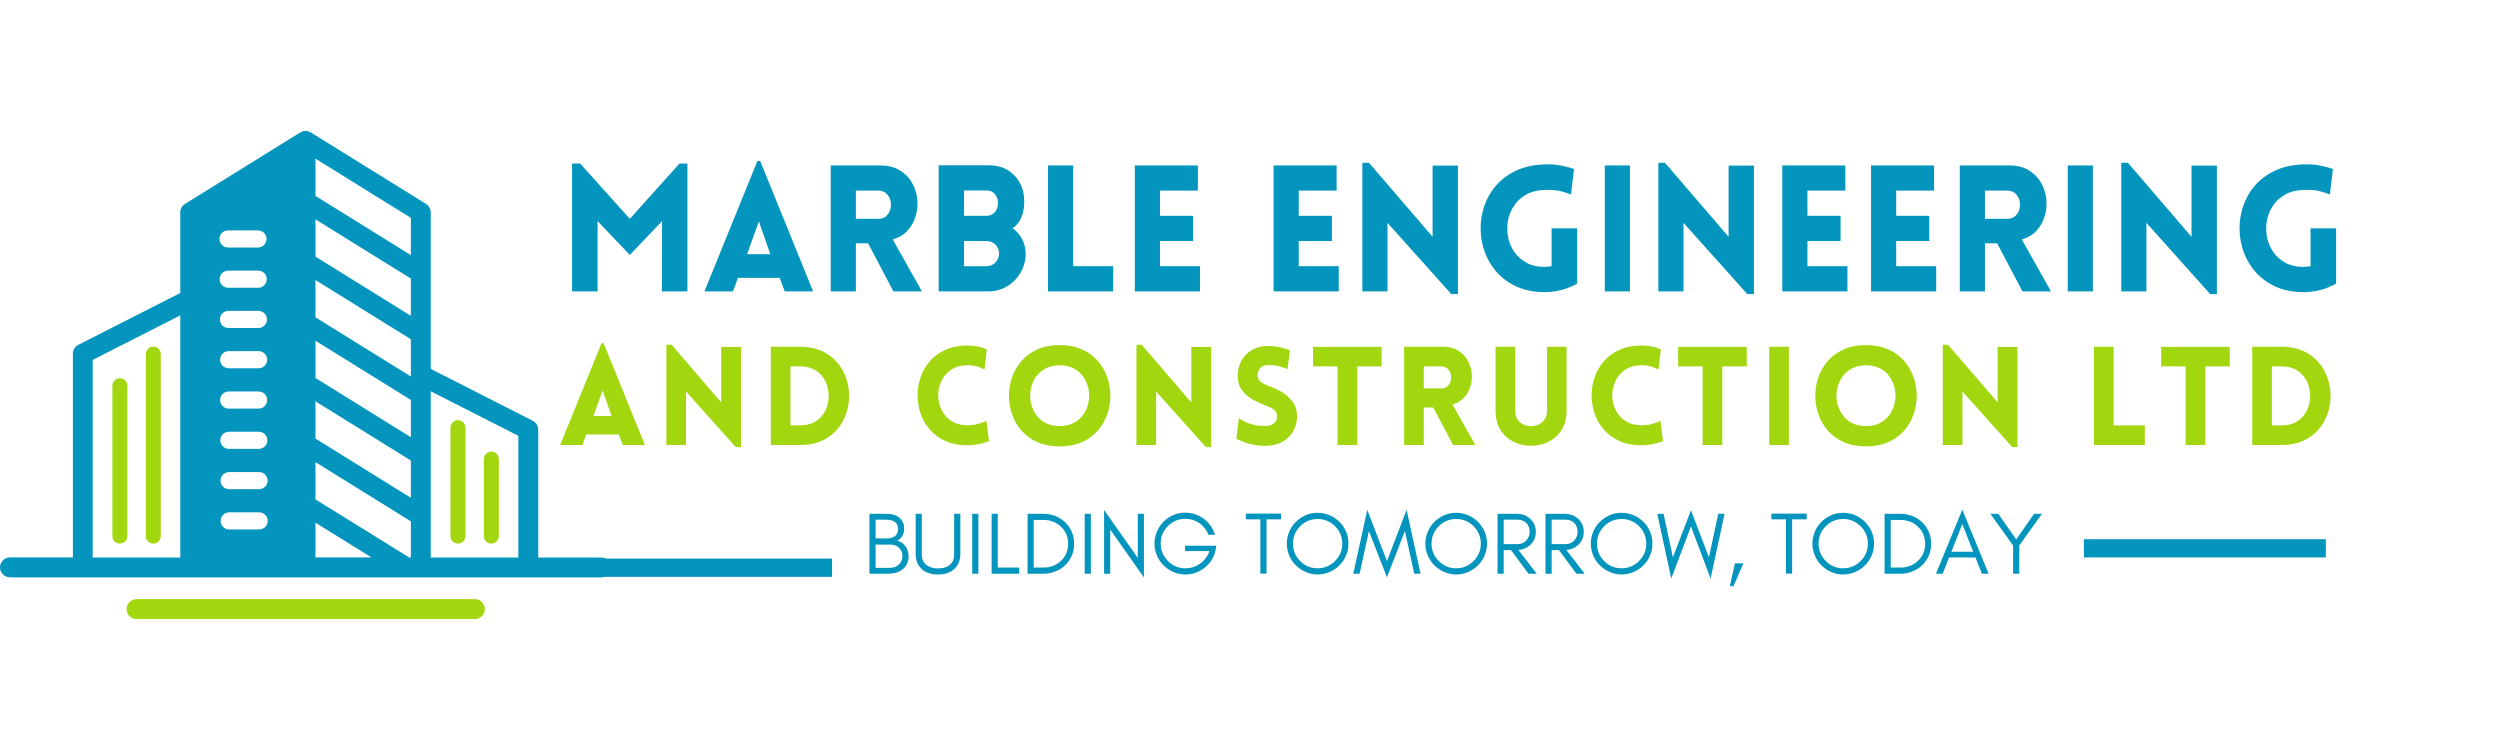 <?xml version="1.0" encoding="UTF-8"?> <svg xmlns="http://www.w3.org/2000/svg" xmlns:xlink="http://www.w3.org/1999/xlink" width="1000" zoomAndPan="magnify" viewBox="0 0 750 225" height="300" preserveAspectRatio="xMidYMid meet" version="1.0"><defs><g></g><clipPath id="9c0a52c40f"><path d="M 0 39 L 183.117 39 L 183.117 174 L 0 174 Z M 0 39 " clip-rule="nonzero"></path></clipPath></defs><rect x="-75" width="900" fill="#ffffff" y="-22.5" height="270" fill-opacity="1"></rect><rect x="-75" width="900" fill="#ffffff" y="-22.5" height="270" fill-opacity="1"></rect><path fill="#a2d70f" d="M 142.461 179.746 L 40.945 179.746 C 39.309 179.746 37.961 181.098 37.961 182.734 C 37.961 184.371 39.309 185.723 40.945 185.723 L 142.461 185.723 C 144.098 185.723 145.445 184.371 145.445 182.734 C 145.445 181.098 144.098 179.746 142.461 179.746 Z M 142.461 179.746 " fill-opacity="1" fill-rule="evenodd"></path><g clip-path="url(#9c0a52c40f)"><path fill="#0495be" d="M 80.156 107.906 C 80.156 109.32 79 110.477 77.59 110.477 L 68.598 110.477 C 67.184 110.477 66.027 109.32 66.027 107.906 C 66.027 106.496 67.184 105.34 68.598 105.34 L 77.59 105.34 C 79 105.34 80.156 106.496 80.156 107.906 Z M 77.523 98.402 L 68.531 98.402 C 67.117 98.402 65.965 97.246 65.965 95.832 C 65.965 94.418 67.117 93.262 68.531 93.262 L 77.523 93.262 C 78.938 93.262 80.094 94.418 80.094 95.832 C 80.094 97.246 78.938 98.402 77.523 98.402 Z M 77.461 86.328 L 68.469 86.328 C 67.055 86.328 65.898 85.172 65.898 83.758 C 65.898 82.344 67.055 81.188 68.469 81.188 L 77.461 81.188 C 78.871 81.188 80.027 82.344 80.027 83.758 C 80.027 85.172 78.871 86.328 77.461 86.328 Z M 77.395 74.25 L 68.402 74.25 C 66.992 74.25 65.836 73.094 65.836 71.684 C 65.836 70.27 66.992 69.113 68.402 69.113 L 77.395 69.113 C 78.809 69.113 79.965 70.27 79.965 71.684 C 79.965 73.094 78.809 74.25 77.395 74.25 Z M 77.719 141.629 C 79.129 141.629 80.285 142.785 80.285 144.195 C 80.285 145.609 79.129 146.766 77.719 146.766 L 68.727 146.766 C 67.312 146.766 66.156 145.609 66.156 144.195 C 66.156 142.785 67.312 141.629 68.727 141.629 Z M 68.758 153.703 L 77.75 153.703 C 79.16 153.703 80.316 154.859 80.316 156.273 C 80.316 157.684 79.16 158.84 77.75 158.84 L 68.758 158.84 C 67.344 158.84 66.188 157.684 66.188 156.273 C 66.188 154.859 67.344 153.703 68.758 153.703 Z M 80.223 132.09 C 80.223 133.504 79.066 134.66 77.652 134.66 L 68.66 134.66 C 67.246 134.66 66.09 133.504 66.09 132.09 C 66.09 130.676 67.246 129.52 68.66 129.52 L 77.652 129.52 C 79.066 129.52 80.223 130.676 80.223 132.09 Z M 77.59 122.582 L 68.598 122.582 C 67.184 122.582 66.027 121.43 66.027 120.016 C 66.027 118.602 67.184 117.445 68.598 117.445 L 77.59 117.445 C 79 117.445 80.156 118.602 80.156 120.016 C 80.156 121.43 79 122.582 77.59 122.582 Z M 94.641 149.816 L 94.641 138.641 L 123.254 156.398 L 123.254 167.254 L 122.773 167.254 Z M 129.227 167.254 L 129.227 117.383 L 155.496 130.742 L 155.496 167.254 Z M 54.082 94.613 L 54.082 167.254 L 27.812 167.254 L 27.812 107.973 Z M 2.953 173.227 L 180.355 173.227 C 181.992 173.227 183.34 171.879 183.34 170.242 C 183.34 168.605 181.992 167.254 180.355 167.254 L 161.473 167.254 L 161.473 128.91 C 161.473 127.785 160.828 126.758 159.832 126.246 L 155.82 124.191 L 129.227 110.668 L 129.227 63.719 C 129.227 62.691 128.684 61.727 127.816 61.18 L 93.227 39.73 C 93.195 39.73 93.164 39.695 93.133 39.695 C 92.938 39.602 92.746 39.504 92.555 39.441 C 92.488 39.406 92.426 39.406 92.395 39.375 C 92.168 39.312 91.91 39.277 91.656 39.277 C 91.398 39.277 91.172 39.312 90.914 39.375 C 90.852 39.406 90.789 39.406 90.754 39.441 C 90.562 39.504 90.371 39.602 90.176 39.695 C 90.145 39.695 90.113 39.73 90.082 39.73 L 55.492 61.18 C 54.625 61.727 54.082 62.691 54.082 63.719 L 54.082 87.898 L 38.793 95.672 L 23.508 103.445 C 22.512 103.957 21.871 104.984 21.871 106.109 L 21.871 167.223 L 2.988 167.223 C 1.348 167.223 0 168.57 0 170.211 C 0 171.848 1.348 173.195 2.988 173.195 Z M 123.254 131.16 L 94.641 113.398 L 94.641 102.223 L 123.254 119.984 Z M 123.254 112.949 L 94.641 95.191 L 94.641 84.016 L 123.254 101.773 Z M 123.254 94.742 L 94.641 76.98 L 94.641 65.805 L 123.254 83.566 Z M 123.254 149.336 L 94.641 131.574 L 94.641 120.398 L 123.254 138.16 Z M 94.641 167.223 L 94.641 156.816 L 111.438 167.223 Z M 123.254 76.531 L 94.641 58.773 L 94.641 47.598 L 123.254 65.355 Z M 123.254 76.531 " fill-opacity="1" fill-rule="evenodd"></path></g><path fill="#a2d70f" d="M 135.137 128.301 L 135.137 160.832 C 135.137 162.051 136.133 163.082 137.387 163.082 C 138.637 163.082 139.633 162.086 139.633 160.832 L 139.633 128.301 C 139.633 127.047 138.637 126.051 137.387 126.051 C 136.164 126.051 135.137 127.047 135.137 128.301 Z M 135.137 128.301 " fill-opacity="1" fill-rule="evenodd"></path><path fill="#a2d70f" d="M 145.156 137.742 L 145.156 160.832 C 145.156 162.051 146.152 163.082 147.406 163.082 C 148.656 163.082 149.652 162.086 149.652 160.832 L 149.652 137.742 C 149.652 136.488 148.656 135.492 147.406 135.492 C 146.184 135.492 145.156 136.488 145.156 137.742 Z M 145.156 137.742 " fill-opacity="1" fill-rule="evenodd"></path><path fill="#a2d70f" d="M 48.234 160.832 L 48.234 106.238 C 48.234 104.984 47.242 103.988 45.988 103.988 C 44.766 103.988 43.738 104.984 43.738 106.238 L 43.738 160.832 C 43.738 162.051 44.734 163.082 45.988 163.082 C 47.242 163.082 48.234 162.086 48.234 160.832 Z M 48.234 160.832 " fill-opacity="1" fill-rule="evenodd"></path><path fill="#a2d70f" d="M 38.215 160.832 L 38.215 115.711 C 38.215 114.457 37.219 113.465 35.969 113.465 C 34.746 113.465 33.719 114.457 33.719 115.711 L 33.719 160.832 C 33.719 162.051 34.715 163.082 35.969 163.082 C 37.188 163.082 38.215 162.086 38.215 160.832 Z M 38.215 160.832 " fill-opacity="1" fill-rule="evenodd"></path><path stroke-linecap="butt" transform="matrix(1.367, 0, 0, 1.367, 156.803, 167.583)" fill="none" stroke-linejoin="miter" d="M 0.001 2 L 67.899 2 " stroke="#0495be" stroke-width="4" stroke-opacity="1" stroke-miterlimit="4"></path><g fill="#0495be" fill-opacity="1"><g transform="translate(251.697, 172.125)"><g></g></g></g><g fill="#0495be" fill-opacity="1"><g transform="translate(258.85, 172.125)"><g><path d="M 13.734 -5.031 C 13.734 -4.289 13.562 -3.582 13.219 -2.906 C 12.883 -2.238 12.438 -1.691 11.875 -1.266 C 10.781 -0.422 9.316 0 7.484 0 L 1.984 0 L 1.984 -17.984 L 6.844 -17.984 C 9.477 -17.984 11.191 -17.172 11.984 -15.547 C 12.266 -14.973 12.406 -14.383 12.406 -13.781 C 12.406 -13.176 12.363 -12.707 12.281 -12.375 C 12.164 -12.02 12.02 -11.688 11.844 -11.375 C 11.445 -10.688 10.93 -10.203 10.297 -9.922 C 11.348 -9.641 12.18 -9.078 12.797 -8.234 C 13.422 -7.367 13.734 -6.301 13.734 -5.031 Z M 10.562 -13.484 C 10.562 -15.305 9.32 -16.219 6.844 -16.219 L 3.828 -16.219 L 3.828 -10.609 L 7.375 -10.609 C 8.332 -10.609 9.102 -10.848 9.688 -11.328 C 10.27 -11.797 10.562 -12.516 10.562 -13.484 Z M 11.875 -5.375 C 11.875 -5.895 11.781 -6.359 11.594 -6.766 C 11.375 -7.172 11.109 -7.523 10.797 -7.828 C 10.086 -8.441 9.258 -8.75 8.312 -8.75 L 3.828 -8.75 L 3.828 -1.766 L 8.016 -1.766 C 9.141 -1.766 10.066 -2.094 10.797 -2.75 C 11.516 -3.414 11.875 -4.289 11.875 -5.375 Z M 11.875 -5.375 "></path></g></g></g><g fill="#0495be" fill-opacity="1"><g transform="translate(273.103, 172.125)"><g><path d="M 15 -5.953 C 15 -4.016 14.363 -2.477 13.094 -1.344 C 11.895 -0.289 10.301 0.234 8.312 0.234 C 6.301 0.234 4.691 -0.289 3.484 -1.344 C 2.223 -2.477 1.594 -4.016 1.594 -5.953 L 1.594 -17.984 L 3.438 -17.984 L 3.438 -5.688 C 3.438 -4.332 3.93 -3.289 4.922 -2.562 C 5.766 -1.926 6.895 -1.609 8.312 -1.609 C 10.508 -1.609 11.988 -2.348 12.75 -3.828 C 13.008 -4.348 13.141 -4.969 13.141 -5.688 L 13.141 -17.984 L 15 -17.984 Z M 15 -5.953 "></path></g></g></g><g fill="#0495be" fill-opacity="1"><g transform="translate(289.682, 172.125)"><g><path d="M 3.828 0 L 1.984 0 L 1.984 -17.984 L 3.828 -17.984 Z M 3.828 0 "></path></g></g></g><g fill="#0495be" fill-opacity="1"><g transform="translate(295.5, 172.125)"><g><path d="M 3.828 -1.859 L 10.266 -1.859 L 10.266 0 L 1.984 0 L 1.984 -17.984 L 3.828 -17.984 Z M 3.828 -1.859 "></path></g></g></g><g fill="#0495be" fill-opacity="1"><g transform="translate(306.288, 172.125)"><g><path d="M 15.953 -9 C 15.953 -7.688 15.711 -6.484 15.234 -5.391 C 14.742 -4.285 14.082 -3.336 13.25 -2.547 C 12.426 -1.742 11.445 -1.125 10.312 -0.688 C 9.188 -0.227 7.977 0 6.688 0 L 1.984 0 L 1.984 -17.984 L 6.688 -17.984 C 7.977 -17.984 9.188 -17.766 10.312 -17.328 C 11.445 -16.867 12.426 -16.242 13.25 -15.453 C 14.082 -14.66 14.742 -13.719 15.234 -12.625 C 15.711 -11.508 15.953 -10.301 15.953 -9 Z M 14.156 -9 C 14.156 -11.039 13.43 -12.75 11.984 -14.125 C 10.566 -15.469 8.82 -16.141 6.75 -16.141 L 3.828 -16.141 L 3.828 -1.859 L 6.75 -1.859 C 8.82 -1.859 10.566 -2.523 11.984 -3.859 C 13.43 -5.234 14.156 -6.945 14.156 -9 Z M 14.156 -9 "></path></g></g></g><g fill="#0495be" fill-opacity="1"><g transform="translate(323.423, 172.125)"><g><path d="M 3.828 0 L 1.984 0 L 1.984 -17.984 L 3.828 -17.984 Z M 3.828 0 "></path></g></g></g><g fill="#0495be" fill-opacity="1"><g transform="translate(329.24, 172.125)"><g><path d="M 3.828 -13.25 L 3.828 0 L 1.984 0 L 1.984 -19.125 L 12.094 -4.766 L 12.094 -17.984 L 13.938 -17.984 L 13.938 1.109 Z M 3.828 -13.25 "></path></g></g></g><g fill="#0495be" fill-opacity="1"><g transform="translate(345.159, 172.125)"><g><path d="M 19.734 -8.406 L 19.547 -7.297 C 19.16 -5.109 18.094 -3.312 16.344 -1.906 C 14.602 -0.488 12.641 0.219 10.453 0.219 C 9.18 0.219 7.977 -0.031 6.844 -0.531 C 5.719 -1.008 4.742 -1.672 3.922 -2.516 C 3.066 -3.336 2.406 -4.316 1.938 -5.453 C 1.438 -6.578 1.188 -7.785 1.188 -9.078 C 1.188 -10.348 1.438 -11.547 1.938 -12.672 C 2.406 -13.797 3.066 -14.785 3.922 -15.641 C 4.742 -16.461 5.719 -17.125 6.844 -17.625 C 7.977 -18.094 9.117 -18.328 10.266 -18.328 C 12.41 -18.328 14.305 -17.719 15.953 -16.5 C 17.609 -15.289 18.738 -13.688 19.344 -11.688 L 17.375 -11.688 C 16.812 -13.156 15.906 -14.32 14.656 -15.188 C 13.383 -16.051 11.984 -16.484 10.453 -16.484 C 8.398 -16.484 6.656 -15.758 5.219 -14.312 C 3.77 -12.863 3.047 -11.117 3.047 -9.078 C 3.047 -7.047 3.77 -5.297 5.219 -3.828 C 6.645 -2.367 8.391 -1.641 10.453 -1.641 C 12.066 -1.641 13.547 -2.109 14.891 -3.047 C 16.211 -3.992 17.141 -5.242 17.672 -6.797 L 10.375 -6.797 L 10.375 -8.406 Z M 19.734 -8.406 "></path></g></g></g><g fill="#0495be" fill-opacity="1"><g transform="translate(366.075, 172.125)"><g></g></g></g><g fill="#0495be" fill-opacity="1"><g transform="translate(373.214, 172.125)"><g><path d="M 0.531 -16.328 L 0.531 -18.047 L 11.109 -18.047 L 11.109 -16.328 L 6.75 -16.328 L 6.75 -0.047 L 4.891 -0.047 L 4.891 -16.328 Z M 0.531 -16.328 "></path></g></g></g><g fill="#0495be" fill-opacity="1"><g transform="translate(384.849, 172.125)"><g><path d="M 17.828 -9.047 C 17.828 -11.078 17.102 -12.816 15.656 -14.266 C 14.207 -15.703 12.461 -16.422 10.422 -16.422 C 8.391 -16.422 6.656 -15.703 5.219 -14.266 C 3.77 -12.816 3.047 -11.078 3.047 -9.047 C 3.047 -7.004 3.77 -5.258 5.219 -3.812 C 6.656 -2.363 8.391 -1.641 10.422 -1.641 C 12.461 -1.641 14.207 -2.363 15.656 -3.812 C 17.102 -5.258 17.828 -7.004 17.828 -9.047 Z M 19.688 -9.047 C 19.688 -7.773 19.445 -6.578 18.969 -5.453 C 18.469 -4.316 17.805 -3.336 16.984 -2.516 C 16.141 -1.672 15.148 -1.008 14.016 -0.531 C 12.891 -0.031 11.691 0.219 10.422 0.219 C 9.148 0.219 7.957 -0.031 6.844 -0.531 C 5.719 -1.008 4.742 -1.672 3.922 -2.516 C 3.066 -3.336 2.406 -4.316 1.938 -5.453 C 1.438 -6.578 1.188 -7.773 1.188 -9.047 C 1.188 -10.316 1.438 -11.516 1.938 -12.641 C 2.406 -13.773 3.066 -14.754 3.922 -15.578 C 4.742 -16.41 5.719 -17.07 6.844 -17.562 C 7.957 -18.039 9.148 -18.281 10.422 -18.281 C 11.691 -18.281 12.891 -18.039 14.016 -17.562 C 15.148 -17.07 16.141 -16.41 16.984 -15.578 C 17.805 -14.754 18.469 -13.773 18.969 -12.641 C 19.445 -11.516 19.688 -10.316 19.688 -9.047 Z M 19.688 -9.047 "></path></g></g></g><g fill="#0495be" fill-opacity="1"><g transform="translate(405.712, 172.125)"><g><path d="M 18.562 0 L 15.766 -12.797 L 10.375 1.062 L 4.953 -12.797 L 2.172 0 L 0.266 0 L 4.469 -19.172 L 10.375 -3.781 L 16.266 -19.172 L 20.453 0 Z M 18.562 0 "></path></g></g></g><g fill="#0495be" fill-opacity="1"><g transform="translate(426.416, 172.125)"><g><path d="M 17.828 -9.047 C 17.828 -11.078 17.102 -12.816 15.656 -14.266 C 14.207 -15.703 12.461 -16.422 10.422 -16.422 C 8.391 -16.422 6.656 -15.703 5.219 -14.266 C 3.77 -12.816 3.047 -11.078 3.047 -9.047 C 3.047 -7.004 3.77 -5.258 5.219 -3.812 C 6.656 -2.363 8.391 -1.641 10.422 -1.641 C 12.461 -1.641 14.207 -2.363 15.656 -3.812 C 17.102 -5.258 17.828 -7.004 17.828 -9.047 Z M 19.688 -9.047 C 19.688 -7.773 19.445 -6.578 18.969 -5.453 C 18.469 -4.316 17.805 -3.336 16.984 -2.516 C 16.141 -1.672 15.148 -1.008 14.016 -0.531 C 12.891 -0.031 11.691 0.219 10.422 0.219 C 9.148 0.219 7.957 -0.031 6.844 -0.531 C 5.719 -1.008 4.742 -1.672 3.922 -2.516 C 3.066 -3.336 2.406 -4.316 1.938 -5.453 C 1.438 -6.578 1.188 -7.773 1.188 -9.047 C 1.188 -10.316 1.438 -11.516 1.938 -12.641 C 2.406 -13.773 3.066 -14.754 3.922 -15.578 C 4.742 -16.41 5.719 -17.07 6.844 -17.562 C 7.957 -18.039 9.148 -18.281 10.422 -18.281 C 11.691 -18.281 12.891 -18.039 14.016 -17.562 C 15.148 -17.07 16.141 -16.41 16.984 -15.578 C 17.805 -14.754 18.469 -13.773 18.969 -12.641 C 19.445 -11.516 19.688 -10.316 19.688 -9.047 Z M 19.688 -9.047 "></path></g></g></g><g fill="#0495be" fill-opacity="1"><g transform="translate(447.279, 172.125)"><g><path d="M 3.828 -8.891 L 8.016 -8.891 C 9.055 -8.891 9.91 -9.242 10.578 -9.953 C 11.266 -10.672 11.609 -11.562 11.609 -12.625 C 11.609 -13.656 11.285 -14.516 10.641 -15.203 C 9.984 -15.879 9.109 -16.219 8.016 -16.219 L 3.828 -16.219 Z M 13.469 -12.562 C 13.469 -10.988 12.91 -9.688 11.797 -8.656 C 10.805 -7.738 9.617 -7.234 8.234 -7.141 L 13.75 0 L 11.266 0 L 6 -7.109 L 3.828 -7.109 L 3.828 0 L 1.984 0 L 1.984 -17.984 L 7.75 -17.984 C 9.352 -17.984 10.703 -17.484 11.797 -16.484 C 12.91 -15.422 13.469 -14.113 13.469 -12.562 Z M 13.469 -12.562 "></path></g></g></g><g fill="#0495be" fill-opacity="1"><g transform="translate(461.664, 172.125)"><g><path d="M 3.828 -8.891 L 8.016 -8.891 C 9.055 -8.891 9.91 -9.242 10.578 -9.953 C 11.266 -10.672 11.609 -11.562 11.609 -12.625 C 11.609 -13.656 11.285 -14.516 10.641 -15.203 C 9.984 -15.879 9.109 -16.219 8.016 -16.219 L 3.828 -16.219 Z M 13.469 -12.562 C 13.469 -10.988 12.91 -9.688 11.797 -8.656 C 10.805 -7.738 9.617 -7.234 8.234 -7.141 L 13.75 0 L 11.266 0 L 6 -7.109 L 3.828 -7.109 L 3.828 0 L 1.984 0 L 1.984 -17.984 L 7.75 -17.984 C 9.352 -17.984 10.703 -17.484 11.797 -16.484 C 12.91 -15.422 13.469 -14.113 13.469 -12.562 Z M 13.469 -12.562 "></path></g></g></g><g fill="#0495be" fill-opacity="1"><g transform="translate(476.049, 172.125)"><g><path d="M 17.828 -9.047 C 17.828 -11.078 17.102 -12.816 15.656 -14.266 C 14.207 -15.703 12.461 -16.422 10.422 -16.422 C 8.391 -16.422 6.656 -15.703 5.219 -14.266 C 3.77 -12.816 3.047 -11.078 3.047 -9.047 C 3.047 -7.004 3.77 -5.258 5.219 -3.812 C 6.656 -2.363 8.391 -1.641 10.422 -1.641 C 12.461 -1.641 14.207 -2.363 15.656 -3.812 C 17.102 -5.258 17.828 -7.004 17.828 -9.047 Z M 19.688 -9.047 C 19.688 -7.773 19.445 -6.578 18.969 -5.453 C 18.469 -4.316 17.805 -3.336 16.984 -2.516 C 16.141 -1.672 15.148 -1.008 14.016 -0.531 C 12.891 -0.031 11.691 0.219 10.422 0.219 C 9.148 0.219 7.957 -0.031 6.844 -0.531 C 5.719 -1.008 4.742 -1.672 3.922 -2.516 C 3.066 -3.336 2.406 -4.316 1.938 -5.453 C 1.438 -6.578 1.188 -7.773 1.188 -9.047 C 1.188 -10.316 1.438 -11.516 1.938 -12.641 C 2.406 -13.773 3.066 -14.754 3.922 -15.578 C 4.742 -16.41 5.719 -17.07 6.844 -17.562 C 7.957 -18.039 9.148 -18.281 10.422 -18.281 C 11.691 -18.281 12.891 -18.039 14.016 -17.562 C 15.148 -17.07 16.141 -16.41 16.984 -15.578 C 17.805 -14.754 18.469 -13.773 18.969 -12.641 C 19.445 -11.516 19.688 -10.316 19.688 -9.047 Z M 19.688 -9.047 "></path></g></g></g><g fill="#0495be" fill-opacity="1"><g transform="translate(496.912, 172.125)"><g><path d="M 16.266 1.453 L 10.375 -14.203 L 4.469 1.453 L 0.266 -17.984 L 2.172 -17.984 L 4.953 -4.922 L 10.375 -19.047 L 15.766 -4.922 L 18.562 -17.984 L 20.453 -17.984 Z M 16.266 1.453 "></path></g></g></g><g fill="#0495be" fill-opacity="1"><g transform="translate(517.616, 172.125)"><g><path d="M 5.391 -3.125 L 2.438 3.734 L 1.328 3.734 L 2.859 -3.125 Z M 5.391 -3.125 "></path></g></g></g><g fill="#0495be" fill-opacity="1"><g transform="translate(523.751, 172.125)"><g></g></g></g><g fill="#0495be" fill-opacity="1"><g transform="translate(530.89, 172.125)"><g><path d="M 0.531 -16.328 L 0.531 -18.047 L 11.109 -18.047 L 11.109 -16.328 L 6.75 -16.328 L 6.75 -0.047 L 4.891 -0.047 L 4.891 -16.328 Z M 0.531 -16.328 "></path></g></g></g><g fill="#0495be" fill-opacity="1"><g transform="translate(542.525, 172.125)"><g><path d="M 17.828 -9.047 C 17.828 -11.078 17.102 -12.816 15.656 -14.266 C 14.207 -15.703 12.461 -16.422 10.422 -16.422 C 8.391 -16.422 6.656 -15.703 5.219 -14.266 C 3.77 -12.816 3.047 -11.078 3.047 -9.047 C 3.047 -7.004 3.77 -5.258 5.219 -3.812 C 6.656 -2.363 8.391 -1.641 10.422 -1.641 C 12.461 -1.641 14.207 -2.363 15.656 -3.812 C 17.102 -5.258 17.828 -7.004 17.828 -9.047 Z M 19.688 -9.047 C 19.688 -7.773 19.445 -6.578 18.969 -5.453 C 18.469 -4.316 17.805 -3.336 16.984 -2.516 C 16.141 -1.672 15.148 -1.008 14.016 -0.531 C 12.891 -0.031 11.691 0.219 10.422 0.219 C 9.148 0.219 7.957 -0.031 6.844 -0.531 C 5.719 -1.008 4.742 -1.672 3.922 -2.516 C 3.066 -3.336 2.406 -4.316 1.938 -5.453 C 1.438 -6.578 1.188 -7.773 1.188 -9.047 C 1.188 -10.316 1.438 -11.516 1.938 -12.641 C 2.406 -13.773 3.066 -14.754 3.922 -15.578 C 4.742 -16.41 5.719 -17.07 6.844 -17.562 C 7.957 -18.039 9.148 -18.281 10.422 -18.281 C 11.691 -18.281 12.891 -18.039 14.016 -17.562 C 15.148 -17.07 16.141 -16.41 16.984 -15.578 C 17.805 -14.754 18.469 -13.773 18.969 -12.641 C 19.445 -11.516 19.688 -10.316 19.688 -9.047 Z M 19.688 -9.047 "></path></g></g></g><g fill="#0495be" fill-opacity="1"><g transform="translate(563.388, 172.125)"><g><path d="M 15.953 -9 C 15.953 -7.688 15.711 -6.484 15.234 -5.391 C 14.742 -4.285 14.082 -3.336 13.25 -2.547 C 12.426 -1.742 11.445 -1.125 10.312 -0.688 C 9.188 -0.227 7.977 0 6.688 0 L 1.984 0 L 1.984 -17.984 L 6.688 -17.984 C 7.977 -17.984 9.188 -17.766 10.312 -17.328 C 11.445 -16.867 12.426 -16.242 13.25 -15.453 C 14.082 -14.66 14.742 -13.719 15.234 -12.625 C 15.711 -11.508 15.953 -10.301 15.953 -9 Z M 14.156 -9 C 14.156 -11.039 13.43 -12.75 11.984 -14.125 C 10.566 -15.469 8.82 -16.141 6.75 -16.141 L 3.828 -16.141 L 3.828 -1.859 L 6.75 -1.859 C 8.82 -1.859 10.566 -2.523 11.984 -3.859 C 13.43 -5.234 14.156 -6.945 14.156 -9 Z M 14.156 -9 "></path></g></g></g><g fill="#0495be" fill-opacity="1"><g transform="translate(580.523, 172.125)"><g><path d="M 4.891 -6.609 L 11.422 -6.609 L 8.172 -14.891 Z M 16.062 0 L 14.047 0 L 12.109 -4.891 L 4.203 -4.891 L 2.281 0 L 0.266 0 L 8.172 -19.234 Z M 16.062 0 "></path></g></g></g><g fill="#0495be" fill-opacity="1"><g transform="translate(596.838, 172.125)"><g><path d="M 8.938 -8.469 L 8.938 0 L 7.094 0 L 7.094 -8.469 L 0.266 -17.984 L 2.641 -17.984 L 8.016 -10.297 L 13.391 -17.984 L 15.734 -17.984 Z M 8.938 -8.469 "></path></g></g></g><path stroke-linecap="butt" transform="matrix(1.367, 0, 0, 1.367, 625.165, 161.762)" fill="none" stroke-linejoin="miter" d="M -0.001 2.001 L 53.101 2.001 " stroke="#0495be" stroke-width="4" stroke-opacity="1" stroke-miterlimit="4"></path><g fill="#0495be" fill-opacity="1"><g transform="translate(167.385, 87.416)"><g><path d="M 21.562 -21.766 L 36.469 -38.359 L 38.844 -38.359 L 38.844 0 L 31.172 0 L 31.234 -21.078 L 21.562 -10.938 L 11.891 -21.078 L 11.891 0 L 4.234 0 L 4.234 -38.359 L 6.656 -38.359 Z M 21.562 -21.766 "></path></g></g></g><g fill="#0495be" fill-opacity="1"><g transform="translate(210.49, 87.416)"><g><path d="M 0.844 0 L 16.75 -39.156 L 17.547 -39.156 L 33.453 0 L 24.938 0 L 23.406 -4.062 L 10.891 -4.062 L 9.406 0 Z M 13.641 -11.156 L 20.609 -11.156 L 17.172 -20.984 Z M 13.641 -11.156 "></path></g></g></g><g fill="#0495be" fill-opacity="1"><g transform="translate(244.985, 87.416)"><g><path d="M 23.047 0 L 15.438 -14.422 L 11.781 -14.422 L 11.781 0 L 4.234 0 L 4.234 -37.781 L 19.125 -37.781 C 21.383 -37.781 23.297 -37.312 24.859 -36.375 C 26.43 -35.445 27.656 -34.234 28.531 -32.734 C 29.414 -31.234 29.961 -29.613 30.172 -27.875 C 30.379 -26.133 30.242 -24.426 29.766 -22.75 C 29.297 -21.07 28.488 -19.586 27.344 -18.297 C 26.195 -17.016 24.691 -16.113 22.828 -15.594 L 31.594 0 Z M 11.781 -21.766 L 18.438 -21.766 C 19.457 -21.766 20.273 -22.047 20.891 -22.609 C 21.516 -23.18 21.93 -23.891 22.141 -24.734 C 22.348 -25.578 22.348 -26.422 22.141 -27.266 C 21.93 -28.109 21.516 -28.812 20.891 -29.375 C 20.273 -29.945 19.457 -30.234 18.438 -30.234 L 11.781 -30.234 Z M 11.781 -21.766 "></path></g></g></g><g fill="#0495be" fill-opacity="1"><g transform="translate(277.367, 87.416)"><g><path d="M 4.234 0 L 4.234 -37.844 L 19.188 -37.844 C 21.438 -37.844 23.367 -37.348 24.984 -36.359 C 26.609 -35.367 27.852 -34.008 28.719 -32.281 C 29.582 -30.562 29.977 -28.594 29.906 -26.375 C 29.875 -24.957 29.582 -23.562 29.031 -22.188 C 28.488 -20.82 27.617 -19.734 26.422 -18.922 C 27.648 -18.078 28.609 -16.973 29.297 -15.609 C 29.984 -14.254 30.328 -12.836 30.328 -11.359 C 30.328 -9.242 29.82 -7.332 28.812 -5.625 C 27.812 -3.914 26.469 -2.551 24.781 -1.531 C 23.094 -0.508 21.227 0 19.188 0 Z M 11.844 -30.281 L 11.844 -22.672 L 18.547 -22.672 C 19.641 -22.672 20.492 -23.047 21.109 -23.797 C 21.723 -24.555 22.031 -25.445 22.031 -26.469 C 22.031 -27.531 21.723 -28.43 21.109 -29.172 C 20.492 -29.91 19.641 -30.281 18.547 -30.281 Z M 11.844 -15.109 L 11.844 -7.562 L 18.547 -7.562 C 19.641 -7.562 20.547 -7.93 21.266 -8.672 C 21.992 -9.41 22.359 -10.305 22.359 -11.359 C 22.359 -12.422 21.992 -13.312 21.266 -14.031 C 20.547 -14.75 19.641 -15.109 18.547 -15.109 Z M 11.844 -15.109 "></path></g></g></g><g fill="#0495be" fill-opacity="1"><g transform="translate(310.172, 87.416)"><g><path d="M 4.234 -37.781 L 11.781 -37.781 L 11.781 -7.562 L 23.781 -7.562 L 23.781 0 L 4.234 0 Z M 4.234 -37.781 "></path></g></g></g><g fill="#0495be" fill-opacity="1"><g transform="translate(336.215, 87.416)"><g><path d="M 23.781 0 L 4.234 0 L 4.234 -37.781 L 23.141 -37.781 L 23.141 -30.234 L 11.781 -30.234 L 11.781 -22.672 L 21.719 -22.672 L 21.719 -15.109 L 11.781 -15.109 L 11.781 -7.562 L 23.781 -7.562 Z M 23.781 0 "></path></g></g></g><g fill="#0495be" fill-opacity="1"><g transform="translate(362.839, 87.416)"><g></g></g></g><g fill="#0495be" fill-opacity="1"><g transform="translate(377.841, 87.416)"><g><path d="M 23.781 0 L 4.234 0 L 4.234 -37.781 L 23.141 -37.781 L 23.141 -30.234 L 11.781 -30.234 L 11.781 -22.672 L 21.719 -22.672 L 21.719 -15.109 L 11.781 -15.109 L 11.781 -7.562 L 23.781 -7.562 Z M 23.781 0 "></path></g></g></g><g fill="#0495be" fill-opacity="1"><g transform="translate(404.465, 87.416)"><g><path d="M 11.781 -20.562 L 11.781 0 L 4.234 0 L 4.234 -38.578 L 6.234 -38.578 L 25.312 -16.375 L 25.312 -37.734 L 32.922 -37.734 L 32.922 0.797 L 30.906 0.797 Z M 11.781 -20.562 "></path></g></g></g><g fill="#0495be" fill-opacity="1"><g transform="translate(441.655, 87.416)"><g><path d="M 31.5 -2.328 C 30.051 -1.516 28.504 -0.883 26.859 -0.438 C 25.223 0 23.508 0.219 21.719 0.219 C 18.613 0.219 15.875 -0.305 13.5 -1.359 C 11.125 -2.422 9.125 -3.844 7.5 -5.625 C 5.883 -7.406 4.66 -9.41 3.828 -11.641 C 3.004 -13.879 2.57 -16.195 2.531 -18.594 C 2.5 -20.988 2.859 -23.312 3.609 -25.562 C 4.367 -27.82 5.539 -29.875 7.125 -31.719 C 8.719 -33.57 10.727 -35.07 13.156 -36.219 C 15.582 -37.363 18.438 -37.988 21.719 -38.094 C 23.227 -38.164 24.609 -38.098 25.859 -37.891 C 27.117 -37.68 28.16 -37.453 28.984 -37.203 C 29.816 -36.953 30.336 -36.789 30.547 -36.719 L 29.641 -29.062 C 28.898 -29.383 27.895 -29.711 26.625 -30.047 C 25.363 -30.379 23.727 -30.508 21.719 -30.438 C 19.531 -30.363 17.672 -29.883 16.141 -29 C 14.609 -28.125 13.395 -27 12.5 -25.625 C 11.602 -24.25 11.008 -22.75 10.719 -21.125 C 10.438 -19.508 10.453 -17.891 10.766 -16.266 C 11.086 -14.648 11.719 -13.164 12.656 -11.812 C 13.594 -10.457 14.816 -9.375 16.328 -8.562 C 17.836 -7.75 19.633 -7.344 21.719 -7.344 C 22.07 -7.344 22.422 -7.367 22.766 -7.422 C 23.117 -7.473 23.473 -7.52 23.828 -7.562 L 23.828 -18.922 L 31.5 -18.922 Z M 31.5 -2.328 "></path></g></g></g><g fill="#0495be" fill-opacity="1"><g transform="translate(477.206, 87.416)"><g><path d="M 11.781 0 L 4.234 0 L 4.234 -37.781 L 11.781 -37.781 Z M 11.781 0 "></path></g></g></g><g fill="#0495be" fill-opacity="1"><g transform="translate(493.265, 87.416)"><g><path d="M 11.781 -20.562 L 11.781 0 L 4.234 0 L 4.234 -38.578 L 6.234 -38.578 L 25.312 -16.375 L 25.312 -37.734 L 32.922 -37.734 L 32.922 0.797 L 30.906 0.797 Z M 11.781 -20.562 "></path></g></g></g><g fill="#0495be" fill-opacity="1"><g transform="translate(530.454, 87.416)"><g><path d="M 23.781 0 L 4.234 0 L 4.234 -37.781 L 23.141 -37.781 L 23.141 -30.234 L 11.781 -30.234 L 11.781 -22.672 L 21.719 -22.672 L 21.719 -15.109 L 11.781 -15.109 L 11.781 -7.562 L 23.781 -7.562 Z M 23.781 0 "></path></g></g></g><g fill="#0495be" fill-opacity="1"><g transform="translate(557.078, 87.416)"><g><path d="M 23.781 0 L 4.234 0 L 4.234 -37.781 L 23.141 -37.781 L 23.141 -30.234 L 11.781 -30.234 L 11.781 -22.672 L 21.719 -22.672 L 21.719 -15.109 L 11.781 -15.109 L 11.781 -7.562 L 23.781 -7.562 Z M 23.781 0 "></path></g></g></g><g fill="#0495be" fill-opacity="1"><g transform="translate(583.702, 87.416)"><g><path d="M 23.047 0 L 15.438 -14.422 L 11.781 -14.422 L 11.781 0 L 4.234 0 L 4.234 -37.781 L 19.125 -37.781 C 21.383 -37.781 23.297 -37.312 24.859 -36.375 C 26.43 -35.445 27.656 -34.234 28.531 -32.734 C 29.414 -31.234 29.961 -29.613 30.172 -27.875 C 30.379 -26.133 30.242 -24.426 29.766 -22.75 C 29.297 -21.07 28.488 -19.586 27.344 -18.297 C 26.195 -17.016 24.691 -16.113 22.828 -15.594 L 31.594 0 Z M 11.781 -21.766 L 18.438 -21.766 C 19.457 -21.766 20.273 -22.047 20.891 -22.609 C 21.516 -23.18 21.93 -23.891 22.141 -24.734 C 22.348 -25.578 22.348 -26.422 22.141 -27.266 C 21.93 -28.109 21.516 -28.812 20.891 -29.375 C 20.273 -29.945 19.457 -30.234 18.438 -30.234 L 11.781 -30.234 Z M 11.781 -21.766 "></path></g></g></g><g fill="#0495be" fill-opacity="1"><g transform="translate(616.084, 87.416)"><g><path d="M 11.781 0 L 4.234 0 L 4.234 -37.781 L 11.781 -37.781 Z M 11.781 0 "></path></g></g></g><g fill="#0495be" fill-opacity="1"><g transform="translate(632.143, 87.416)"><g><path d="M 11.781 -20.562 L 11.781 0 L 4.234 0 L 4.234 -38.578 L 6.234 -38.578 L 25.312 -16.375 L 25.312 -37.734 L 32.922 -37.734 L 32.922 0.797 L 30.906 0.797 Z M 11.781 -20.562 "></path></g></g></g><g fill="#0495be" fill-opacity="1"><g transform="translate(669.332, 87.416)"><g><path d="M 31.5 -2.328 C 30.051 -1.516 28.504 -0.883 26.859 -0.438 C 25.223 0 23.508 0.219 21.719 0.219 C 18.613 0.219 15.875 -0.305 13.5 -1.359 C 11.125 -2.422 9.125 -3.844 7.5 -5.625 C 5.883 -7.406 4.66 -9.41 3.828 -11.641 C 3.004 -13.879 2.57 -16.195 2.531 -18.594 C 2.5 -20.988 2.859 -23.312 3.609 -25.562 C 4.367 -27.82 5.539 -29.875 7.125 -31.719 C 8.719 -33.57 10.727 -35.07 13.156 -36.219 C 15.582 -37.363 18.438 -37.988 21.719 -38.094 C 23.227 -38.164 24.609 -38.098 25.859 -37.891 C 27.117 -37.68 28.16 -37.453 28.984 -37.203 C 29.816 -36.953 30.336 -36.789 30.547 -36.719 L 29.641 -29.062 C 28.898 -29.383 27.895 -29.711 26.625 -30.047 C 25.363 -30.379 23.727 -30.508 21.719 -30.438 C 19.531 -30.363 17.672 -29.883 16.141 -29 C 14.609 -28.125 13.395 -27 12.5 -25.625 C 11.602 -24.25 11.008 -22.75 10.719 -21.125 C 10.438 -19.508 10.453 -17.891 10.766 -16.266 C 11.086 -14.648 11.719 -13.164 12.656 -11.812 C 13.594 -10.457 14.816 -9.375 16.328 -8.562 C 17.836 -7.75 19.633 -7.344 21.719 -7.344 C 22.07 -7.344 22.422 -7.367 22.766 -7.422 C 23.117 -7.473 23.473 -7.52 23.828 -7.562 L 23.828 -18.922 L 31.5 -18.922 Z M 31.5 -2.328 "></path></g></g></g><g fill="#a2d70f" fill-opacity="1"><g transform="translate(167.385, 133.509)"><g><path d="M 0.656 0 L 13.078 -30.562 L 13.688 -30.562 L 26.094 0 L 19.469 0 L 18.266 -3.172 L 8.5 -3.172 L 7.344 0 Z M 10.641 -8.703 L 16.078 -8.703 L 13.406 -16.375 Z M 10.641 -8.703 "></path></g></g></g><g fill="#a2d70f" fill-opacity="1"><g transform="translate(196.612, 133.509)"><g><path d="M 9.188 -16.047 L 9.188 0 L 3.297 0 L 3.297 -30.094 L 4.859 -30.094 L 19.75 -12.781 L 19.75 -29.438 L 25.688 -29.438 L 25.688 0.625 L 24.125 0.625 Z M 9.188 -16.047 "></path></g></g></g><g fill="#a2d70f" fill-opacity="1"><g transform="translate(227.943, 133.509)"><g><path d="M 12.078 -29.484 C 14.523 -29.484 16.672 -29.07 18.516 -28.25 C 20.359 -27.426 21.891 -26.312 23.109 -24.906 C 24.336 -23.5 25.258 -21.914 25.875 -20.156 C 26.488 -18.406 26.797 -16.598 26.797 -14.734 C 26.797 -12.879 26.488 -11.07 25.875 -9.312 C 25.258 -7.562 24.336 -5.984 23.109 -4.578 C 21.891 -3.172 20.359 -2.055 18.516 -1.234 C 16.672 -0.41 14.523 0 12.078 0 L 3.297 0 L 3.297 -29.484 Z M 12.078 -23.594 L 9.188 -23.594 L 9.188 -5.891 L 12.078 -5.891 C 13.734 -5.891 15.145 -6.207 16.312 -6.844 C 17.477 -7.477 18.41 -8.32 19.109 -9.375 C 19.805 -10.438 20.27 -11.598 20.5 -12.859 C 20.738 -14.129 20.738 -15.391 20.5 -16.641 C 20.27 -17.891 19.805 -19.039 19.109 -20.094 C 18.41 -21.156 17.477 -22.004 16.312 -22.641 C 15.145 -23.273 13.734 -23.594 12.078 -23.594 Z M 12.078 -23.594 "></path></g></g></g><g fill="#a2d70f" fill-opacity="1"><g transform="translate(259.273, 133.509)"><g></g></g></g><g fill="#a2d70f" fill-opacity="1"><g transform="translate(273.289, 133.509)"><g><path d="M 22.062 -22.641 C 21.508 -22.941 20.844 -23.227 20.062 -23.5 C 19.281 -23.781 18.242 -23.922 16.953 -23.922 C 15.273 -23.922 13.844 -23.598 12.656 -22.953 C 11.477 -22.305 10.531 -21.445 9.812 -20.375 C 9.094 -19.301 8.609 -18.125 8.359 -16.844 C 8.117 -15.562 8.117 -14.281 8.359 -13 C 8.609 -11.727 9.094 -10.555 9.812 -9.484 C 10.531 -8.41 11.477 -7.551 12.656 -6.906 C 13.844 -6.258 15.273 -5.938 16.953 -5.938 C 18.242 -5.938 19.375 -6.086 20.344 -6.391 C 21.32 -6.691 22.086 -6.977 22.641 -7.25 L 23.422 -1.156 C 22.516 -0.801 21.469 -0.504 20.281 -0.266 C 19.102 -0.035 17.992 0.078 16.953 0.078 C 14.441 0.078 12.254 -0.336 10.391 -1.172 C 8.523 -2.016 6.961 -3.148 5.703 -4.578 C 4.453 -6.004 3.52 -7.602 2.906 -9.375 C 2.289 -11.156 1.984 -12.992 1.984 -14.891 C 1.984 -16.785 2.289 -18.617 2.906 -20.391 C 3.52 -22.16 4.453 -23.758 5.703 -25.188 C 6.961 -26.625 8.523 -27.758 10.391 -28.594 C 12.254 -29.438 14.441 -29.859 16.953 -29.859 C 19.086 -29.859 21.023 -29.473 22.766 -28.703 Z M 22.062 -22.641 "></path></g></g></g><g fill="#a2d70f" fill-opacity="1"><g transform="translate(300.415, 133.509)"><g><path d="M 17.484 0.406 C 14.953 0.406 12.727 -0.016 10.812 -0.859 C 8.906 -1.711 7.32 -2.859 6.062 -4.297 C 4.801 -5.742 3.852 -7.375 3.219 -9.188 C 2.582 -11.008 2.266 -12.875 2.266 -14.781 C 2.266 -16.688 2.582 -18.547 3.219 -20.359 C 3.852 -22.18 4.801 -23.812 6.062 -25.25 C 7.32 -26.695 8.906 -27.848 10.812 -28.703 C 12.727 -29.555 14.953 -29.984 17.484 -29.984 C 20.016 -29.984 22.234 -29.555 24.141 -28.703 C 26.055 -27.848 27.645 -26.695 28.906 -25.25 C 30.164 -23.812 31.113 -22.18 31.75 -20.359 C 32.383 -18.547 32.703 -16.688 32.703 -14.781 C 32.703 -12.875 32.383 -11.008 31.75 -9.188 C 31.113 -7.375 30.164 -5.742 28.906 -4.297 C 27.645 -2.859 26.055 -1.711 24.141 -0.859 C 22.234 -0.016 20.016 0.406 17.484 0.406 Z M 17.484 -5.688 C 19.16 -5.688 20.602 -6.016 21.812 -6.672 C 23.02 -7.336 23.977 -8.211 24.688 -9.297 C 25.406 -10.379 25.891 -11.566 26.141 -12.859 C 26.391 -14.148 26.391 -15.441 26.141 -16.734 C 25.891 -18.023 25.406 -19.211 24.688 -20.297 C 23.977 -21.391 23.02 -22.266 21.812 -22.922 C 20.602 -23.586 19.16 -23.922 17.484 -23.922 C 15.805 -23.922 14.363 -23.586 13.156 -22.922 C 11.945 -22.266 10.984 -21.391 10.266 -20.297 C 9.547 -19.211 9.062 -18.023 8.812 -16.734 C 8.57 -15.441 8.57 -14.148 8.812 -12.859 C 9.062 -11.566 9.547 -10.379 10.266 -9.297 C 10.984 -8.211 11.945 -7.336 13.156 -6.672 C 14.363 -6.016 15.805 -5.688 17.484 -5.688 Z M 17.484 -5.688 "></path></g></g></g><g fill="#a2d70f" fill-opacity="1"><g transform="translate(337.64, 133.509)"><g><path d="M 9.188 -16.047 L 9.188 0 L 3.297 0 L 3.297 -30.094 L 4.859 -30.094 L 19.75 -12.781 L 19.75 -29.438 L 25.688 -29.438 L 25.688 0.625 L 24.125 0.625 Z M 9.188 -16.047 "></path></g></g></g><g fill="#a2d70f" fill-opacity="1"><g transform="translate(368.97, 133.509)"><g><path d="M 1.938 -1.891 L 2.688 -8.078 C 3.812 -7.285 4.926 -6.719 6.031 -6.375 C 7.145 -6.031 8.156 -5.828 9.062 -5.766 C 9.977 -5.711 10.656 -5.703 11.094 -5.734 C 11.969 -5.785 12.711 -6.094 13.328 -6.656 C 13.953 -7.219 14.223 -7.898 14.141 -8.703 C 14.086 -9.555 13.77 -10.203 13.188 -10.641 C 12.613 -11.078 11.914 -11.43 11.094 -11.703 C 9.551 -12.285 8.113 -12.953 6.781 -13.703 C 5.445 -14.461 4.375 -15.406 3.562 -16.531 C 2.75 -17.656 2.344 -19.047 2.344 -20.703 C 2.344 -22.348 2.691 -23.836 3.391 -25.172 C 4.098 -26.504 5.082 -27.566 6.344 -28.359 C 7.613 -29.16 9.062 -29.602 10.688 -29.688 C 11.445 -29.738 12.383 -29.707 13.5 -29.594 C 14.613 -29.488 16.117 -29.109 18.016 -28.453 L 17.281 -22.766 C 15.656 -23.422 14.359 -23.797 13.391 -23.891 C 12.43 -23.992 11.719 -24.031 11.25 -24 C 10.207 -23.945 9.445 -23.586 8.969 -22.922 C 8.488 -22.266 8.273 -21.523 8.328 -20.703 C 8.41 -19.879 8.766 -19.254 9.391 -18.828 C 10.023 -18.398 10.77 -18.035 11.625 -17.734 C 13.164 -17.18 14.582 -16.5 15.875 -15.688 C 17.164 -14.875 18.203 -13.895 18.984 -12.75 C 19.766 -11.613 20.156 -10.266 20.156 -8.703 C 20.156 -7.078 19.797 -5.602 19.078 -4.281 C 18.367 -2.969 17.348 -1.91 16.016 -1.109 C 14.68 -0.316 13.094 0.133 11.25 0.25 C 10.707 0.27 9.961 0.242 9.016 0.172 C 8.066 0.109 6.984 -0.078 5.766 -0.391 C 4.555 -0.703 3.281 -1.203 1.938 -1.891 Z M 1.938 -1.891 "></path></g></g></g><g fill="#a2d70f" fill-opacity="1"><g transform="translate(393.086, 133.509)"><g><path d="M 14.062 0 L 8.172 0 L 8.172 -23.594 L 0.828 -23.594 L 0.828 -29.438 L 21.406 -29.438 L 21.406 -23.594 L 14.062 -23.594 Z M 14.062 0 "></path></g></g></g><g fill="#a2d70f" fill-opacity="1"><g transform="translate(417.944, 133.509)"><g><path d="M 17.984 0 L 12.047 -11.25 L 9.188 -11.25 L 9.188 0 L 3.297 0 L 3.297 -29.484 L 14.922 -29.484 C 16.68 -29.484 18.172 -29.117 19.391 -28.391 C 20.617 -27.66 21.578 -26.711 22.266 -25.547 C 22.953 -24.379 23.379 -23.113 23.547 -21.75 C 23.711 -20.383 23.609 -19.051 23.234 -17.75 C 22.859 -16.445 22.223 -15.289 21.328 -14.281 C 20.441 -13.281 19.27 -12.578 17.812 -12.172 L 24.656 0 Z M 9.188 -16.984 L 14.391 -16.984 C 15.191 -16.984 15.832 -17.203 16.312 -17.641 C 16.789 -18.086 17.113 -18.641 17.281 -19.297 C 17.445 -19.953 17.445 -20.609 17.281 -21.266 C 17.113 -21.93 16.789 -22.484 16.312 -22.922 C 15.832 -23.367 15.191 -23.594 14.391 -23.594 L 9.188 -23.594 Z M 9.188 -16.984 "></path></g></g></g><g fill="#a2d70f" fill-opacity="1"><g transform="translate(445.523, 133.509)"><g><path d="M 24.453 -10.266 C 24.453 -8.254 24.066 -6.535 23.297 -5.109 C 22.523 -3.68 21.504 -2.539 20.234 -1.688 C 18.973 -0.832 17.586 -0.266 16.078 0.016 C 14.566 0.305 13.047 0.305 11.516 0.016 C 9.992 -0.266 8.598 -0.832 7.328 -1.688 C 6.066 -2.539 5.051 -3.68 4.281 -5.109 C 3.52 -6.535 3.141 -8.254 3.141 -10.266 L 3.141 -29.484 L 9.031 -29.484 L 9.031 -10.312 C 9.031 -9.07 9.352 -8.078 10 -7.328 C 10.645 -6.586 11.441 -6.094 12.391 -5.844 C 13.336 -5.602 14.285 -5.602 15.234 -5.844 C 16.18 -6.094 16.977 -6.586 17.625 -7.328 C 18.27 -8.078 18.594 -9.07 18.594 -10.312 L 18.594 -29.484 L 24.453 -29.484 Z M 24.453 -10.266 "></path></g></g></g><g fill="#a2d70f" fill-opacity="1"><g transform="translate(475.493, 133.509)"><g><path d="M 22.062 -22.641 C 21.508 -22.941 20.844 -23.227 20.062 -23.5 C 19.281 -23.781 18.242 -23.922 16.953 -23.922 C 15.273 -23.922 13.844 -23.598 12.656 -22.953 C 11.477 -22.305 10.531 -21.445 9.812 -20.375 C 9.094 -19.301 8.609 -18.125 8.359 -16.844 C 8.117 -15.562 8.117 -14.281 8.359 -13 C 8.609 -11.727 9.094 -10.555 9.812 -9.484 C 10.531 -8.41 11.477 -7.551 12.656 -6.906 C 13.844 -6.258 15.273 -5.938 16.953 -5.938 C 18.242 -5.938 19.375 -6.086 20.344 -6.391 C 21.32 -6.691 22.086 -6.977 22.641 -7.25 L 23.422 -1.156 C 22.516 -0.801 21.469 -0.504 20.281 -0.266 C 19.102 -0.035 17.992 0.078 16.953 0.078 C 14.441 0.078 12.254 -0.336 10.391 -1.172 C 8.523 -2.016 6.961 -3.148 5.703 -4.578 C 4.453 -6.004 3.52 -7.602 2.906 -9.375 C 2.289 -11.156 1.984 -12.992 1.984 -14.891 C 1.984 -16.785 2.289 -18.617 2.906 -20.391 C 3.52 -22.16 4.453 -23.758 5.703 -25.188 C 6.961 -26.625 8.523 -27.758 10.391 -28.594 C 12.254 -29.438 14.441 -29.859 16.953 -29.859 C 19.086 -29.859 21.023 -29.473 22.766 -28.703 Z M 22.062 -22.641 "></path></g></g></g><g fill="#a2d70f" fill-opacity="1"><g transform="translate(502.619, 133.509)"><g><path d="M 14.062 0 L 8.172 0 L 8.172 -23.594 L 0.828 -23.594 L 0.828 -29.438 L 21.406 -29.438 L 21.406 -23.594 L 14.062 -23.594 Z M 14.062 0 "></path></g></g></g><g fill="#a2d70f" fill-opacity="1"><g transform="translate(527.477, 133.509)"><g><path d="M 9.188 0 L 3.297 0 L 3.297 -29.484 L 9.188 -29.484 Z M 9.188 0 "></path></g></g></g><g fill="#a2d70f" fill-opacity="1"><g transform="translate(542.318, 133.509)"><g><path d="M 17.484 0.406 C 14.953 0.406 12.727 -0.016 10.812 -0.859 C 8.906 -1.711 7.32 -2.859 6.062 -4.297 C 4.801 -5.742 3.852 -7.375 3.219 -9.188 C 2.582 -11.008 2.266 -12.875 2.266 -14.781 C 2.266 -16.688 2.582 -18.547 3.219 -20.359 C 3.852 -22.18 4.801 -23.812 6.062 -25.25 C 7.32 -26.695 8.906 -27.848 10.812 -28.703 C 12.727 -29.555 14.953 -29.984 17.484 -29.984 C 20.016 -29.984 22.234 -29.555 24.141 -28.703 C 26.055 -27.848 27.645 -26.695 28.906 -25.25 C 30.164 -23.812 31.113 -22.18 31.75 -20.359 C 32.383 -18.547 32.703 -16.688 32.703 -14.781 C 32.703 -12.875 32.383 -11.008 31.75 -9.188 C 31.113 -7.375 30.164 -5.742 28.906 -4.297 C 27.645 -2.859 26.055 -1.711 24.141 -0.859 C 22.234 -0.016 20.016 0.406 17.484 0.406 Z M 17.484 -5.688 C 19.16 -5.688 20.602 -6.016 21.812 -6.672 C 23.02 -7.336 23.977 -8.211 24.688 -9.297 C 25.406 -10.379 25.891 -11.566 26.141 -12.859 C 26.391 -14.148 26.391 -15.441 26.141 -16.734 C 25.891 -18.023 25.406 -19.211 24.688 -20.297 C 23.977 -21.391 23.02 -22.266 21.812 -22.922 C 20.602 -23.586 19.16 -23.922 17.484 -23.922 C 15.805 -23.922 14.363 -23.586 13.156 -22.922 C 11.945 -22.266 10.984 -21.391 10.266 -20.297 C 9.547 -19.211 9.062 -18.023 8.812 -16.734 C 8.57 -15.441 8.57 -14.148 8.812 -12.859 C 9.062 -11.566 9.547 -10.379 10.266 -9.297 C 10.984 -8.211 11.945 -7.336 13.156 -6.672 C 14.363 -6.016 15.805 -5.688 17.484 -5.688 Z M 17.484 -5.688 "></path></g></g></g><g fill="#a2d70f" fill-opacity="1"><g transform="translate(579.543, 133.509)"><g><path d="M 9.188 -16.047 L 9.188 0 L 3.297 0 L 3.297 -30.094 L 4.859 -30.094 L 19.75 -12.781 L 19.75 -29.438 L 25.688 -29.438 L 25.688 0.625 L 24.125 0.625 Z M 9.188 -16.047 "></path></g></g></g><g fill="#a2d70f" fill-opacity="1"><g transform="translate(610.873, 133.509)"><g></g></g></g><g fill="#a2d70f" fill-opacity="1"><g transform="translate(624.89, 133.509)"><g><path d="M 3.297 -29.484 L 9.188 -29.484 L 9.188 -5.891 L 18.562 -5.891 L 18.562 0 L 3.297 0 Z M 3.297 -29.484 "></path></g></g></g><g fill="#a2d70f" fill-opacity="1"><g transform="translate(647.522, 133.509)"><g><path d="M 14.062 0 L 8.172 0 L 8.172 -23.594 L 0.828 -23.594 L 0.828 -29.438 L 21.406 -29.438 L 21.406 -23.594 L 14.062 -23.594 Z M 14.062 0 "></path></g></g></g><g fill="#a2d70f" fill-opacity="1"><g transform="translate(672.38, 133.509)"><g><path d="M 12.078 -29.484 C 14.523 -29.484 16.672 -29.07 18.516 -28.25 C 20.359 -27.426 21.891 -26.312 23.109 -24.906 C 24.336 -23.5 25.258 -21.914 25.875 -20.156 C 26.488 -18.406 26.797 -16.598 26.797 -14.734 C 26.797 -12.879 26.488 -11.07 25.875 -9.312 C 25.258 -7.562 24.336 -5.984 23.109 -4.578 C 21.891 -3.172 20.359 -2.055 18.516 -1.234 C 16.672 -0.41 14.523 0 12.078 0 L 3.297 0 L 3.297 -29.484 Z M 12.078 -23.594 L 9.188 -23.594 L 9.188 -5.891 L 12.078 -5.891 C 13.734 -5.891 15.145 -6.207 16.312 -6.844 C 17.477 -7.477 18.41 -8.32 19.109 -9.375 C 19.805 -10.438 20.27 -11.598 20.5 -12.859 C 20.738 -14.129 20.738 -15.391 20.5 -16.641 C 20.27 -17.891 19.805 -19.039 19.109 -20.094 C 18.41 -21.156 17.477 -22.004 16.312 -22.641 C 15.145 -23.273 13.734 -23.594 12.078 -23.594 Z M 12.078 -23.594 "></path></g></g></g></svg> 
